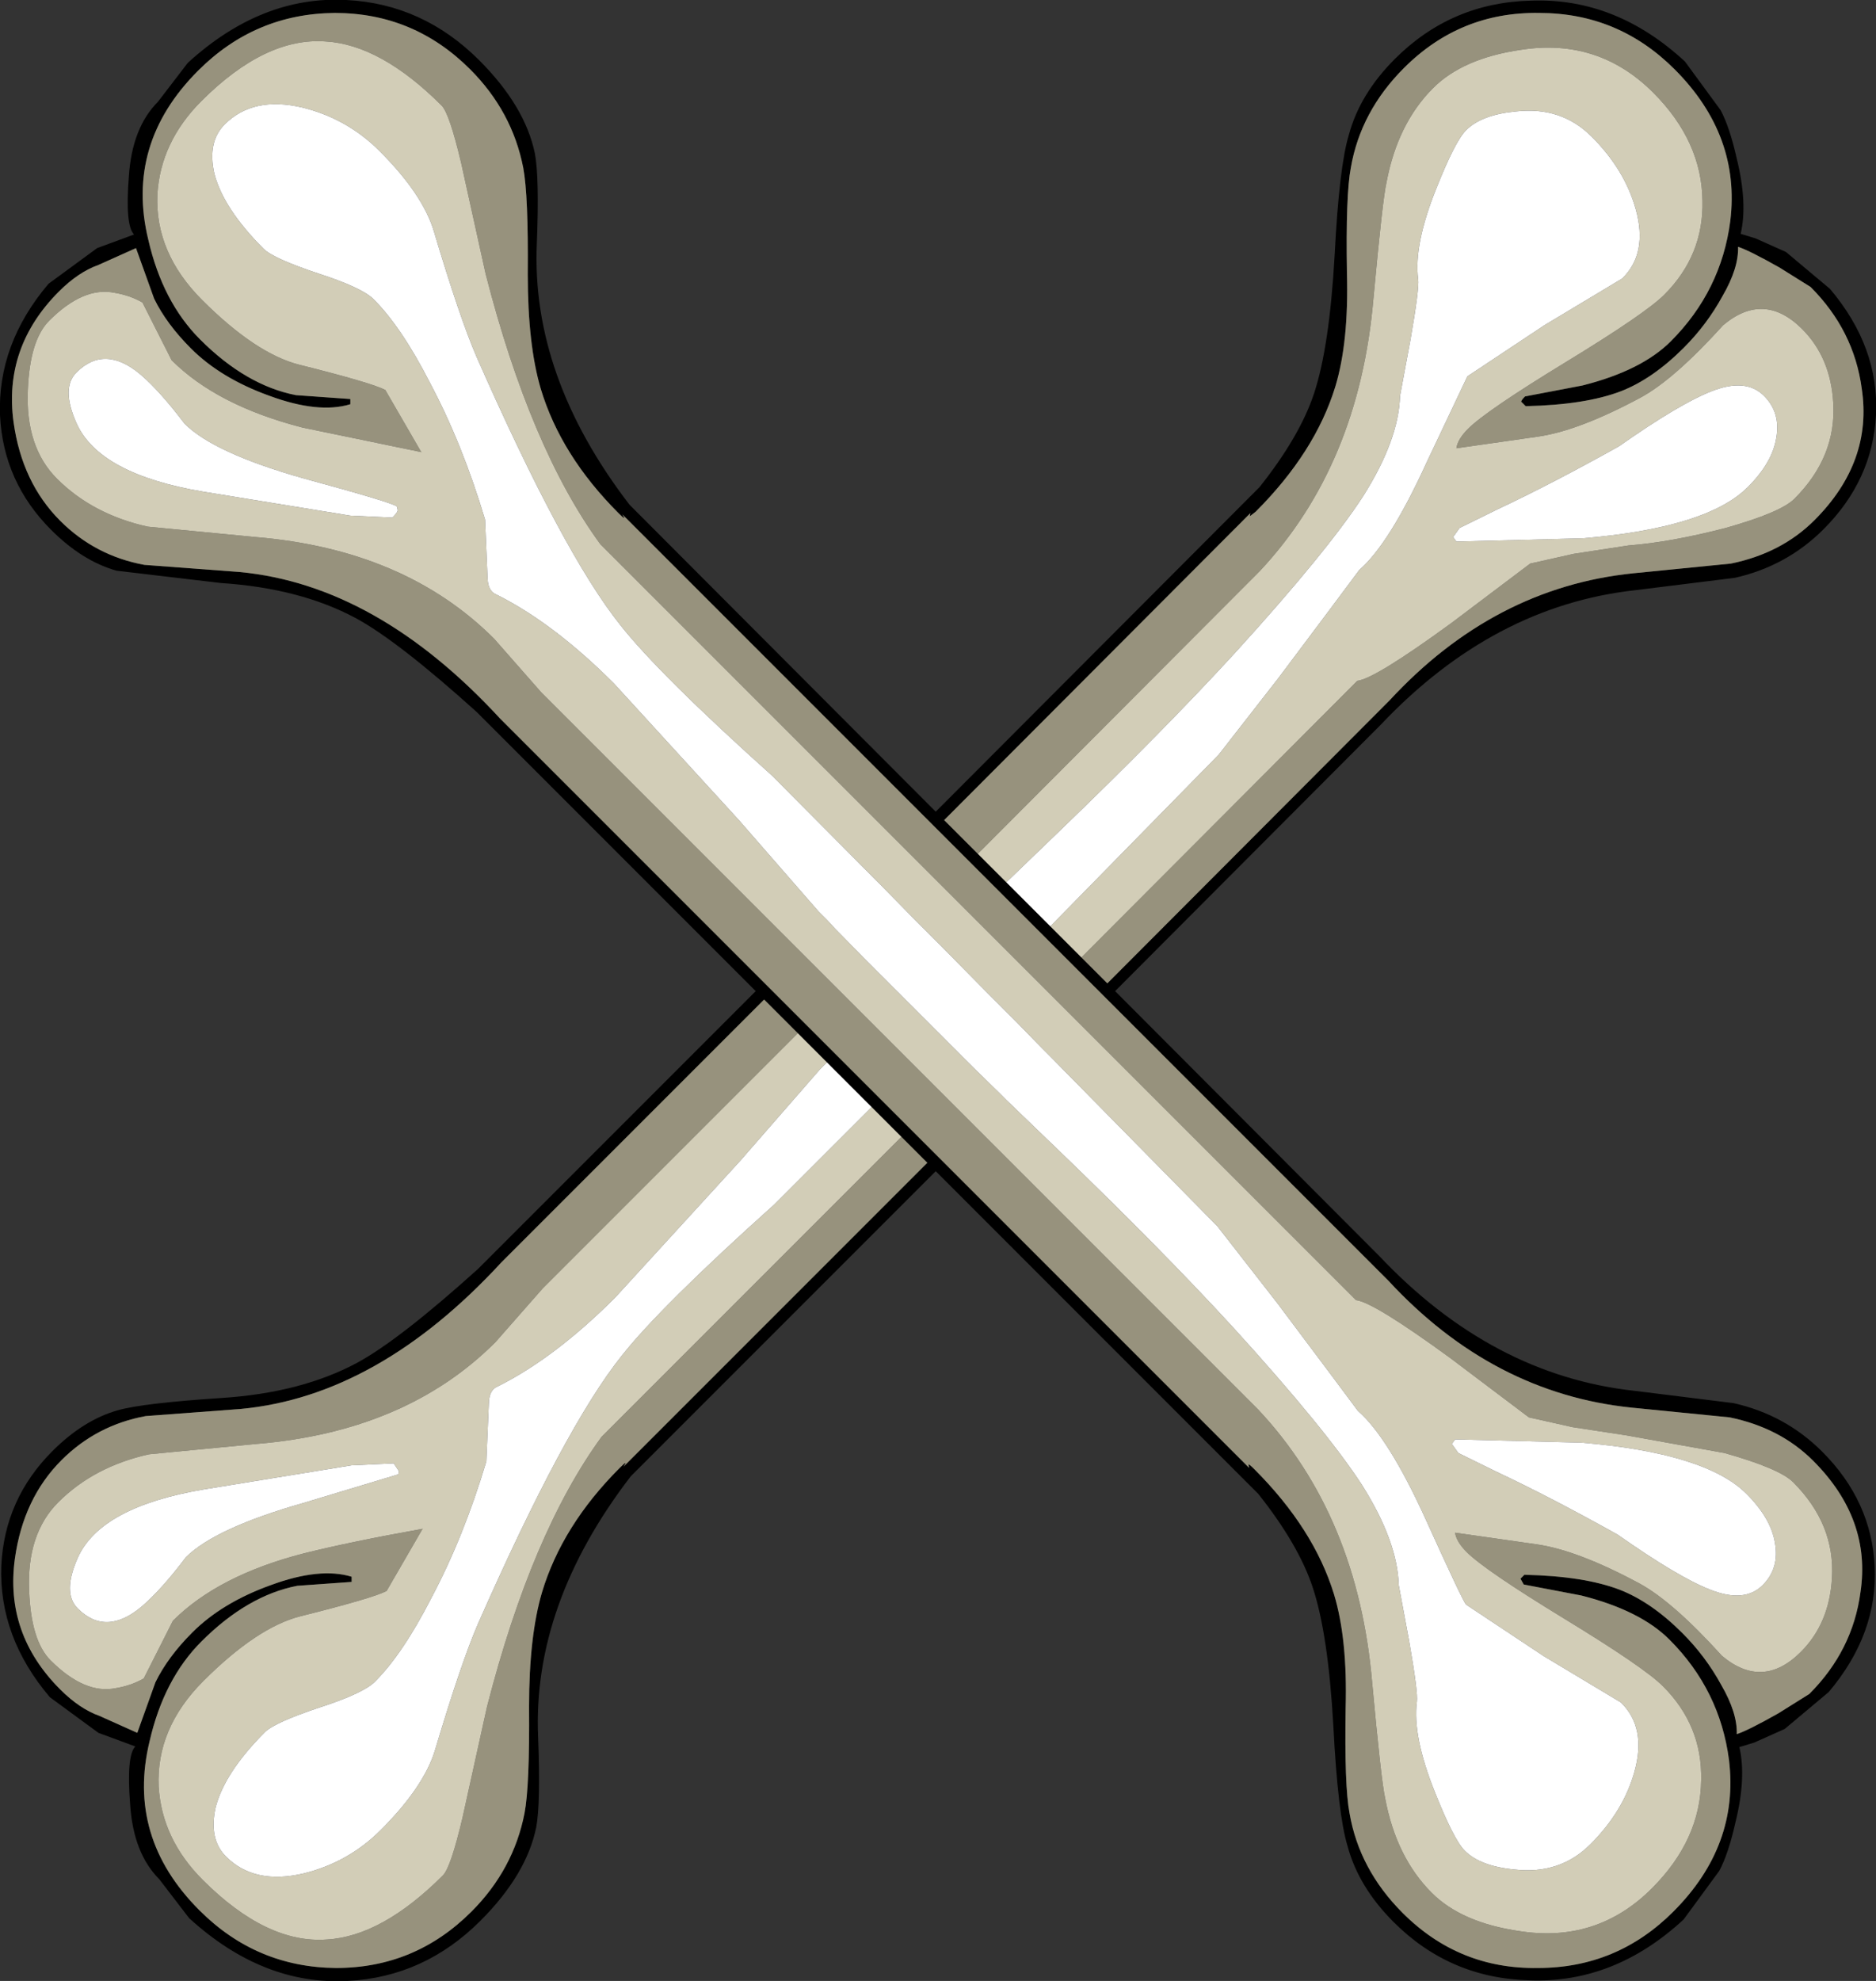 <?xml version="1.0" encoding="UTF-8" standalone="no"?>
<svg xmlns:xlink="http://www.w3.org/1999/xlink" height="152.9px" width="144.85px" xmlns="http://www.w3.org/2000/svg">
  <rect width="100%" height="100%" fill="#333333" stroke="none"/>
  <g transform="matrix(1.0, 0.0, 0.0, 1.0, 72.4, 76.45)">
    <use height="152.9" transform="matrix(1.0, 0.0, 0.0, 1.0, -72.4, -76.45)" width="144.85" xlink:href="#shape0"/>
  </g>
  <defs>
    <g id="shape0" transform="matrix(1.0, 0.0, 0.0, 1.0, 72.4, 76.45)">
      <path d="M35.3 -71.9 Q39.65 -76.25 45.8 -76.4 52.35 -76.65 57.7 -71.7 L60.45 -67.95 Q61.15 -66.65 61.7 -64.2 62.55 -60.75 62.0 -58.4 L63.15 -58.05 65.5 -57.0 68.9 -54.15 Q72.7 -49.65 72.45 -44.45 72.2 -39.4 68.4 -35.6 65.55 -32.75 61.55 -31.85 L53.9 -30.9 Q42.9 -29.7 34.2 -20.5 L13.7 0.05 34.1 20.5 Q42.8 29.7 53.8 30.9 L61.45 31.85 Q65.45 32.75 68.3 35.6 72.1 39.4 72.35 44.45 72.6 49.65 68.8 54.15 L65.4 57.0 63.05 58.05 61.9 58.4 Q62.45 60.75 61.6 64.2 61.05 66.65 60.35 67.95 L57.6 71.7 Q52.25 76.65 45.7 76.4 39.55 76.25 35.2 71.9 32.5 69.2 31.65 66.05 30.9 63.6 30.55 56.75 30.15 49.65 28.95 46.05 27.85 42.75 24.75 38.85 L-0.15 13.95 -23.7 37.5 Q-31.3 47.4 -30.85 57.65 -30.65 62.75 -31.0 64.6 -31.75 68.25 -35.3 71.8 -39.65 76.15 -45.55 76.45 -52.1 76.8 -57.8 71.6 L-60.1 68.6 Q-62.1 66.6 -62.35 62.85 -62.65 59.05 -61.95 58.35 L-64.8 57.3 -68.55 54.55 Q-72.5 49.9 -72.3 44.4 -72.05 39.25 -68.35 35.55 -65.95 33.15 -63.3 32.4 -61.35 31.85 -55.25 31.45 -49.15 31.05 -44.85 28.75 -41.6 27.0 -35.5 21.5 L-14.05 0.05 -35.6 -21.5 Q-41.7 -27.0 -44.95 -28.75 -49.25 -31.05 -55.35 -31.45 L-63.4 -32.4 Q-66.05 -33.15 -68.45 -35.55 -72.15 -39.25 -72.4 -44.4 -72.6 -49.9 -68.65 -54.55 L-64.9 -57.3 -62.05 -58.35 Q-62.75 -59.05 -62.45 -62.85 -62.2 -66.6 -60.2 -68.6 L-57.9 -71.6 Q-52.2 -76.8 -45.65 -76.45 -39.75 -76.15 -35.4 -71.8 -31.85 -68.25 -31.1 -64.6 -30.75 -62.75 -30.95 -57.65 -31.4 -47.4 -23.8 -37.5 L-0.15 -13.8 24.85 -38.85 Q27.95 -42.75 29.05 -46.05 30.25 -49.65 30.65 -56.75 31.0 -63.6 31.75 -66.05 32.6 -69.2 35.3 -71.9 M5.3 -8.35 L8.7 -4.95 11.1 -2.55 13.1 -0.55 34.9 -22.4 Q42.95 -31.1 53.7 -32.2 L61.25 -32.95 Q65.15 -33.75 67.7 -36.3 72.2 -40.8 71.35 -46.45 70.75 -50.95 67.4 -54.3 L65.0 -55.8 Q62.7 -57.1 61.8 -57.4 61.85 -55.75 60.6 -53.6 59.4 -51.4 57.6 -49.6 55.2 -47.2 52.75 -46.25 50.0 -45.2 45.4 -45.1 L45.1 -45.4 Q44.95 -45.45 45.35 -45.85 L49.8 -46.7 Q54.35 -47.85 56.6 -50.1 60.5 -54.0 61.2 -59.4 62.0 -66.0 56.9 -71.1 52.55 -75.45 46.45 -75.45 40.35 -75.55 36.0 -71.2 32.65 -67.85 31.9 -63.5 31.5 -61.4 31.6 -55.4 31.75 -50.05 30.7 -46.6 29.15 -41.55 24.55 -36.95 L24.1 -36.6 24.15 -36.85 0.5 -13.15 3.1 -10.55 5.3 -8.35 M61.15 32.95 L53.6 32.2 Q42.85 31.1 34.8 22.4 L-24.35 -36.75 Q-23.95 -36.15 -24.65 -36.85 -29.1 -41.3 -30.65 -46.45 -31.65 -49.85 -31.65 -55.25 -31.6 -61.4 -32.0 -63.5 -32.85 -67.85 -36.1 -71.1 -40.45 -75.45 -46.55 -75.45 -52.7 -75.4 -57.1 -71.0 -62.75 -65.35 -60.95 -57.95 -59.85 -53.15 -56.95 -50.25 -53.4 -46.7 -49.55 -45.95 L-45.35 -45.65 -45.35 -45.25 Q-47.8 -44.5 -51.6 -45.9 -55.35 -47.25 -57.65 -49.55 -59.55 -51.45 -60.5 -53.4 L-61.9 -57.3 -64.8 -56.0 Q-66.35 -55.45 -67.85 -53.95 -72.15 -49.65 -71.35 -43.85 -70.7 -39.2 -67.75 -36.25 -65.05 -33.55 -61.25 -32.85 L-53.9 -32.3 Q-43.3 -31.3 -33.8 -21.0 L24.05 36.85 24.0 36.6 Q24.0 36.5 24.45 36.95 29.05 41.55 30.6 46.6 31.65 50.05 31.5 55.4 31.4 61.4 31.8 63.5 32.55 67.85 35.9 71.2 40.25 75.55 46.35 75.45 52.45 75.45 56.8 71.1 61.9 66.0 61.1 59.4 60.4 54.0 56.5 50.1 54.25 47.85 49.7 46.7 L45.25 45.85 45.0 45.4 45.3 45.1 Q49.9 45.2 52.65 46.25 55.1 47.2 57.5 49.6 59.3 51.4 60.5 53.6 61.75 55.75 61.7 57.4 62.6 57.1 64.9 55.8 L67.3 54.3 Q70.65 50.95 71.25 46.45 72.1 40.8 67.6 36.3 65.05 33.75 61.15 32.95 M-10.8 3.3 L-13.4 0.7 -33.7 21.0 Q-43.2 31.3 -53.8 32.3 L-61.15 32.85 Q-64.95 33.55 -67.65 36.25 -70.6 39.2 -71.25 43.85 -72.05 49.65 -67.75 53.95 -66.25 55.45 -64.7 56.0 L-61.8 57.3 -60.4 53.4 Q-59.45 51.45 -57.55 49.55 -55.25 47.25 -51.5 45.9 -47.7 44.5 -45.25 45.25 L-45.25 45.65 -49.45 45.95 Q-53.3 46.7 -56.85 50.25 -59.75 53.15 -60.85 57.95 -62.65 65.35 -57.0 71.0 -52.6 75.4 -46.45 75.45 -40.35 75.45 -36.0 71.1 -32.75 67.85 -31.9 63.5 -31.5 61.4 -31.55 55.25 -31.55 49.85 -30.55 46.45 -29.0 41.3 -24.55 36.85 -23.85 36.15 -24.25 36.75 L-0.8 13.3 -2.8 11.3 -5.1 9.0 -8.55 5.55 -10.8 3.3" fill="#000000" fill-rule="evenodd" stroke="none"/>
      <path d="M11.1 -2.55 L32.4 -23.9 Q33.75 -24.05 39.65 -28.35 L45.75 -32.95 49.1 -33.7 53.35 -34.35 Q56.6 -34.6 60.85 -35.7 65.1 -36.9 66.15 -37.95 69.4 -41.2 69.15 -45.35 68.95 -48.85 66.75 -51.05 63.8 -54.0 60.65 -51.35 56.85 -47.15 54.25 -45.75 49.5 -43.2 46.35 -42.75 L40.05 -41.85 Q40.15 -42.55 40.95 -43.35 42.35 -44.75 48.5 -48.5 54.65 -52.25 56.1 -53.7 59.15 -56.75 59.05 -60.95 59.0 -65.55 55.25 -69.3 51.0 -73.55 45.0 -72.6 40.55 -71.95 38.25 -69.65 35.5 -66.9 34.65 -62.35 34.35 -61.05 33.65 -53.45 32.55 -40.55 24.85 -32.35 L3.1 -10.55 0.5 -13.15 24.15 -36.85 24.1 -36.6 24.55 -36.95 Q29.15 -41.55 30.7 -46.6 31.75 -50.05 31.6 -55.4 31.5 -61.4 31.9 -63.5 32.65 -67.85 36.0 -71.2 40.35 -75.55 46.45 -75.45 52.55 -75.45 56.9 -71.1 62.0 -66.0 61.2 -59.4 60.5 -54.0 56.6 -50.1 54.35 -47.85 49.8 -46.7 L45.35 -45.85 Q44.95 -45.45 45.1 -45.4 L45.4 -45.1 Q50.0 -45.2 52.75 -46.25 55.2 -47.2 57.6 -49.6 59.4 -51.4 60.6 -53.6 61.85 -55.75 61.8 -57.4 62.7 -57.1 65.0 -55.8 L67.4 -54.3 Q70.75 -50.95 71.35 -46.45 72.2 -40.8 67.7 -36.3 65.15 -33.75 61.25 -32.95 L53.7 -32.2 Q42.95 -31.1 34.9 -22.4 L13.1 -0.55 11.1 -2.55 M32.3 23.9 L-26.05 -34.45 Q-31.45 -41.85 -34.9 -55.3 L-36.8 -63.9 Q-37.7 -67.7 -38.3 -68.3 -43.0 -73.0 -47.25 -73.25 -51.9 -73.6 -56.85 -68.65 -60.0 -65.5 -60.25 -61.45 -60.45 -56.95 -56.8 -53.3 -52.65 -49.15 -49.3 -48.3 -43.7 -46.9 -42.65 -46.35 L-39.9 -41.6 -39.85 -41.55 -49.05 -43.45 Q-55.65 -45.15 -59.15 -48.65 L-61.4 -53.1 Q-62.35 -53.65 -63.55 -53.85 -65.95 -54.35 -68.6 -51.7 -70.1 -50.2 -70.25 -46.35 -70.45 -41.95 -68.0 -39.5 -65.25 -36.75 -61.0 -35.8 L-52.7 -35.0 Q-41.15 -34.05 -34.25 -27.15 L-30.6 -23.0 24.75 32.35 Q32.45 40.55 33.55 53.45 34.25 61.05 34.55 62.35 35.4 66.9 38.15 69.65 40.45 71.95 44.9 72.6 50.9 73.55 55.15 69.3 58.9 65.55 58.95 60.95 59.05 56.75 56.0 53.7 54.55 52.25 48.4 48.5 42.25 44.75 40.85 43.35 40.05 42.55 39.95 41.85 L46.25 42.75 Q49.4 43.2 54.15 45.75 56.75 47.15 60.55 51.35 63.7 54.0 66.65 51.05 68.85 48.85 69.05 45.35 69.3 41.2 66.05 37.95 65.0 36.9 60.75 35.7 L53.25 34.35 49.0 33.7 45.65 32.95 39.55 28.35 Q33.65 24.05 32.3 23.9 M61.15 32.95 Q65.05 33.75 67.6 36.3 72.1 40.8 71.25 46.45 70.65 50.95 67.3 54.3 L64.9 55.8 Q62.6 57.1 61.7 57.4 61.75 55.75 60.5 53.6 59.3 51.4 57.5 49.6 55.1 47.2 52.65 46.25 49.9 45.2 45.3 45.1 L45.0 45.4 45.25 45.85 49.7 46.7 Q54.25 47.85 56.5 50.1 60.4 54.0 61.1 59.4 61.9 66.0 56.8 71.1 52.45 75.45 46.35 75.45 40.25 75.55 35.9 71.2 32.55 67.85 31.8 63.5 31.4 61.4 31.5 55.4 31.65 50.05 30.6 46.6 29.05 41.55 24.45 36.95 24.0 36.5 24.0 36.6 L24.05 36.85 -33.8 -21.0 Q-43.3 -31.3 -53.9 -32.3 L-61.25 -32.85 Q-65.05 -33.55 -67.75 -36.25 -70.7 -39.2 -71.35 -43.85 -72.15 -49.65 -67.85 -53.95 -66.35 -55.45 -64.8 -56.0 L-61.9 -57.3 -60.5 -53.4 Q-59.55 -51.45 -57.65 -49.55 -55.35 -47.25 -51.6 -45.9 -47.8 -44.5 -45.35 -45.25 L-45.35 -45.65 -49.55 -45.95 Q-53.4 -46.7 -56.95 -50.25 -59.85 -53.15 -60.95 -57.95 -62.75 -65.35 -57.1 -71.0 -52.7 -75.4 -46.55 -75.45 -40.45 -75.45 -36.1 -71.1 -32.85 -67.85 -32.0 -63.5 -31.6 -61.4 -31.65 -55.25 -31.65 -49.85 -30.65 -46.45 -29.1 -41.3 -24.65 -36.85 -23.95 -36.15 -24.35 -36.75 L34.8 22.4 Q42.85 31.1 53.6 32.2 L61.15 32.95 M-2.8 11.3 L-0.8 13.3 -24.25 36.75 Q-23.85 36.15 -24.55 36.85 -29.0 41.3 -30.55 46.45 -31.55 49.85 -31.55 55.25 -31.5 61.4 -31.9 63.5 -32.75 67.85 -36.0 71.1 -40.35 75.45 -46.45 75.45 -52.6 75.4 -57.0 71.0 -62.65 65.35 -60.85 57.95 -59.75 53.15 -56.85 50.25 -53.3 46.7 -49.45 45.95 L-45.25 45.65 -45.25 45.25 Q-47.7 44.5 -51.5 45.9 -55.25 47.25 -57.55 49.55 -59.45 51.45 -60.4 53.4 L-61.8 57.3 -64.7 56.0 Q-66.25 55.45 -67.75 53.95 -72.05 49.65 -71.25 43.85 -70.6 39.2 -67.65 36.25 -64.95 33.55 -61.15 32.85 L-53.8 32.3 Q-43.2 31.3 -33.7 21.0 L-13.4 0.7 -10.8 3.3 -30.5 23.0 -34.15 27.15 Q-41.05 34.05 -52.6 35.0 L-60.9 35.8 Q-65.15 36.75 -67.9 39.5 -70.35 41.95 -70.15 46.35 -70.0 50.2 -68.5 51.7 -65.85 54.35 -63.45 53.85 -62.25 53.65 -61.3 53.1 L-59.05 48.65 Q-55.55 45.15 -48.95 43.45 -45.35 42.55 -39.75 41.55 L-39.8 41.6 -42.55 46.35 Q-43.6 46.9 -49.2 48.3 -52.55 49.15 -56.7 53.3 -60.35 56.95 -60.15 61.45 -59.9 65.5 -56.75 68.65 -51.8 73.6 -47.15 73.25 -42.9 73.0 -38.2 68.3 -37.6 67.7 -36.7 63.9 L-34.8 55.3 Q-31.35 41.85 -25.95 34.45 L-2.8 11.3" fill="#97927d" fill-rule="evenodd" stroke="none"/>
      <path d="M8.7 -4.95 L21.7 -18.2 26.3 -24.1 30.2 -29.3 32.55 -32.45 Q34.9 -34.5 37.75 -40.75 L40.9 -47.4 46.85 -51.35 52.85 -54.95 Q54.85 -56.9 53.9 -60.3 53.05 -63.35 50.5 -65.9 48.15 -68.25 44.65 -67.85 42.0 -67.6 40.8 -66.4 39.95 -65.55 38.5 -61.9 36.75 -57.55 37.1 -54.9 37.2 -54.2 36.5 -50.2 L35.7 -45.9 Q35.6 -42.5 32.85 -38.15 30.05 -33.85 22.95 -26.05 17.4 -20.0 9.4 -12.3 L5.3 -8.35 3.1 -10.55 24.85 -32.35 Q32.55 -40.55 33.65 -53.45 34.35 -61.05 34.65 -62.35 35.5 -66.9 38.25 -69.65 40.55 -71.95 45.0 -72.6 51.0 -73.55 55.25 -69.3 59.0 -65.55 59.05 -60.95 59.15 -56.75 56.1 -53.7 54.65 -52.25 48.5 -48.5 42.35 -44.75 40.95 -43.35 40.15 -42.55 40.05 -41.85 L46.35 -42.75 Q49.5 -43.2 54.25 -45.75 56.85 -47.15 60.65 -51.35 63.8 -54.0 66.75 -51.05 68.95 -48.85 69.15 -45.35 69.4 -41.2 66.15 -37.95 65.1 -36.9 60.85 -35.7 56.6 -34.6 53.35 -34.35 L49.1 -33.7 45.75 -32.95 39.65 -28.35 Q33.75 -24.05 32.4 -23.9 L11.1 -2.55 8.7 -4.95 M63.8 -45.9 Q62.4 -47.3 59.75 -46.25 57.3 -45.3 52.6 -42.0 47.4 -39.1 43.25 -37.15 L40.3 -35.7 39.8 -35.0 40.05 -34.65 49.8 -34.9 Q59.4 -35.7 62.55 -38.85 64.45 -40.75 64.75 -42.65 65.1 -44.6 63.8 -45.9 M2.65 5.85 L4.7 7.85 5.3 8.45 9.3 12.3 Q17.3 20.0 22.85 26.05 29.95 33.85 32.75 38.15 35.5 42.5 35.6 45.9 L36.4 50.2 Q37.1 54.2 37.0 54.9 36.65 57.55 38.4 61.9 39.85 65.55 40.7 66.4 41.9 67.6 44.55 67.85 48.05 68.25 50.4 65.9 52.95 63.35 53.8 60.3 54.75 56.9 52.75 54.95 L46.75 51.35 40.8 47.4 Q40.55 47.15 37.65 40.75 34.8 34.5 32.45 32.45 L30.1 29.3 26.2 24.1 21.6 18.2 8.7 5.1 8.05 4.45 6.1 2.45 3.7 0.05 0.3 -3.4 -1.9 -5.6 -4.45 -8.2 -5.1 -8.85 -12.75 -16.55 Q-21.5 -24.4 -24.5 -28.2 -28.9 -33.7 -35.6 -48.9 -36.9 -51.9 -38.9 -58.6 -39.75 -61.45 -43.1 -64.8 -45.6 -67.3 -49.05 -68.15 -52.85 -69.05 -55.05 -66.85 -56.4 -65.5 -55.85 -63.05 -55.15 -60.35 -52.05 -57.25 -51.3 -56.5 -47.85 -55.35 -44.45 -54.25 -43.55 -53.35 -41.4 -51.2 -39.2 -46.9 -36.7 -42.2 -34.95 -36.35 L-34.75 -31.75 Q-34.7 -30.8 -34.05 -30.55 -29.65 -28.35 -25.0 -23.7 L-15.35 -13.15 -9.2 -6.1 -8.55 -5.45 -7.9 -4.75 -5.35 -2.15 -3.15 0.05 0.3 3.5 2.65 5.85 M32.3 23.9 Q33.65 24.05 39.55 28.35 L45.65 32.95 49.0 33.7 53.25 34.35 60.75 35.7 Q65.0 36.9 66.05 37.95 69.3 41.2 69.05 45.35 68.85 48.85 66.65 51.05 63.7 54.0 60.55 51.35 56.75 47.15 54.15 45.75 49.4 43.2 46.25 42.75 L39.95 41.85 Q40.05 42.55 40.85 43.35 42.25 44.75 48.4 48.5 54.55 52.25 56.0 53.7 59.05 56.75 58.95 60.95 58.9 65.55 55.15 69.3 50.9 73.55 44.9 72.6 40.45 71.95 38.15 69.65 35.4 66.9 34.55 62.35 34.25 61.05 33.55 53.45 32.45 40.55 24.75 32.35 L-30.6 -23.0 -34.25 -27.15 Q-41.15 -34.05 -52.7 -35.0 L-61.0 -35.8 Q-65.25 -36.75 -68.0 -39.5 -70.45 -41.95 -70.25 -46.35 -70.1 -50.2 -68.6 -51.7 -65.95 -54.35 -63.55 -53.85 -62.35 -53.65 -61.4 -53.1 L-59.15 -48.65 Q-55.65 -45.15 -49.05 -43.45 L-39.85 -41.55 -39.9 -41.6 -42.65 -46.35 Q-43.7 -46.9 -49.3 -48.3 -52.65 -49.15 -56.8 -53.3 -60.45 -56.95 -60.25 -61.45 -60.0 -65.5 -56.85 -68.65 -51.9 -73.6 -47.25 -73.25 -43.0 -73.0 -38.3 -68.3 -37.7 -67.7 -36.8 -63.9 L-34.9 -55.3 Q-31.45 -41.85 -26.05 -34.45 L32.3 23.9 M39.95 34.65 L39.7 35.0 40.2 35.7 43.15 37.15 Q47.3 39.1 52.5 42.0 57.2 45.3 59.65 46.25 62.3 47.3 63.7 45.9 65.0 44.6 64.65 42.65 64.35 40.75 62.45 38.85 59.3 35.7 49.7 34.9 L39.95 34.65 M-49.05 -39.55 Q-55.9 -41.5 -58.15 -43.75 -60.0 -46.2 -61.5 -47.5 -64.3 -49.9 -66.5 -47.7 -67.7 -46.5 -66.5 -43.8 -64.75 -39.85 -56.7 -38.5 L-45.35 -36.65 -42.1 -36.5 Q-41.65 -36.95 -41.7 -37.1 L-41.75 -37.35 Q-42.05 -37.65 -49.05 -39.55 M-2.8 11.3 L-25.95 34.45 Q-31.35 41.85 -34.8 55.3 L-36.7 63.9 Q-37.6 67.7 -38.2 68.3 -42.9 73.0 -47.15 73.25 -51.8 73.6 -56.75 68.65 -59.9 65.5 -60.15 61.45 -60.35 56.95 -56.7 53.3 -52.55 49.15 -49.2 48.3 -43.6 46.9 -42.55 46.35 L-39.8 41.6 -39.75 41.55 Q-45.35 42.55 -48.95 43.45 -55.55 45.15 -59.05 48.65 L-61.3 53.1 Q-62.25 53.65 -63.45 53.85 -65.85 54.35 -68.5 51.7 -70.0 50.2 -70.15 46.35 -70.35 41.95 -67.9 39.5 -65.15 36.75 -60.9 35.8 L-52.6 35.0 Q-41.05 34.05 -34.15 27.15 L-30.5 23.0 -10.8 3.3 -8.55 5.55 -9.1 6.1 -15.25 13.15 -24.9 23.7 Q-29.55 28.35 -33.95 30.55 -34.6 30.8 -34.65 31.75 L-34.85 36.35 Q-36.6 42.2 -39.1 46.9 -41.3 51.2 -43.45 53.35 -44.35 54.25 -47.75 55.35 -51.2 56.5 -51.95 57.25 -55.05 60.35 -55.75 63.05 -56.3 65.5 -54.95 66.85 -52.75 69.05 -48.95 68.15 -45.5 67.3 -43.0 64.8 -39.65 61.45 -38.8 58.6 -36.8 51.9 -35.5 48.9 -28.8 33.7 -24.4 28.2 -21.4 24.4 -12.65 16.55 L-5.1 9.0 -2.8 11.3 M-41.65 37.35 L-41.6 37.1 -42.0 36.5 -45.25 36.65 -56.6 38.5 Q-64.65 39.85 -66.4 43.8 -67.6 46.5 -66.4 47.7 -64.2 49.9 -61.4 47.5 -59.9 46.2 -58.05 43.75 -55.8 41.5 -48.95 39.55 L-41.65 37.35" fill="#d2cdb7" fill-rule="evenodd" stroke="none"/>
      <path d="M5.3 -8.35 L9.4 -12.3 Q17.4 -20.0 22.95 -26.05 30.05 -33.85 32.85 -38.15 35.6 -42.5 35.7 -45.9 L36.5 -50.2 Q37.2 -54.2 37.1 -54.9 36.75 -57.55 38.5 -61.9 39.95 -65.55 40.8 -66.4 42.0 -67.6 44.65 -67.85 48.15 -68.25 50.5 -65.9 53.05 -63.35 53.9 -60.3 54.85 -56.9 52.85 -54.95 L46.85 -51.35 40.9 -47.4 37.75 -40.75 Q34.9 -34.5 32.55 -32.45 L30.2 -29.3 26.3 -24.1 21.7 -18.2 8.7 -4.95 5.3 -8.35 M63.8 -45.9 Q65.1 -44.6 64.75 -42.65 64.45 -40.75 62.55 -38.85 59.4 -35.7 49.8 -34.9 L40.05 -34.65 39.8 -35.0 40.3 -35.7 43.25 -37.15 Q47.4 -39.1 52.6 -42.0 57.3 -45.3 59.75 -46.25 62.4 -47.3 63.8 -45.9 M2.65 5.85 L0.3 3.5 -3.15 0.05 -5.35 -2.15 -7.9 -4.75 -8.55 -5.45 -9.2 -6.1 -15.35 -13.15 -25.0 -23.7 Q-29.65 -28.35 -34.05 -30.55 -34.7 -30.8 -34.75 -31.75 L-34.95 -36.35 Q-36.7 -42.2 -39.2 -46.9 -41.4 -51.2 -43.55 -53.35 -44.45 -54.25 -47.85 -55.35 -51.3 -56.5 -52.05 -57.25 -55.15 -60.35 -55.85 -63.05 -56.4 -65.5 -55.05 -66.85 -52.85 -69.05 -49.05 -68.15 -45.6 -67.3 -43.1 -64.8 -39.75 -61.45 -38.9 -58.6 -36.9 -51.9 -35.6 -48.9 -28.9 -33.7 -24.5 -28.2 -21.5 -24.4 -12.75 -16.55 L-5.1 -8.85 -4.45 -8.2 -1.9 -5.6 0.3 -3.4 3.7 0.05 6.1 2.45 8.05 4.45 8.7 5.1 21.6 18.2 26.2 24.1 30.1 29.3 32.45 32.45 Q34.8 34.5 37.65 40.75 40.55 47.15 40.8 47.4 L46.75 51.35 52.75 54.95 Q54.75 56.9 53.8 60.3 52.95 63.35 50.4 65.9 48.05 68.25 44.55 67.85 41.9 67.6 40.7 66.4 39.85 65.55 38.4 61.9 36.65 57.55 37.0 54.9 37.1 54.2 36.4 50.2 L35.6 45.9 Q35.5 42.5 32.75 38.15 29.95 33.85 22.85 26.05 17.3 20.0 9.3 12.3 L5.3 8.45 4.7 7.85 2.65 5.85 M39.95 34.65 L49.7 34.9 Q59.3 35.7 62.45 38.85 64.35 40.75 64.65 42.65 65.0 44.6 63.7 45.9 62.3 47.3 59.65 46.25 57.2 45.3 52.5 42.0 47.3 39.1 43.15 37.15 L40.2 35.7 39.7 35.0 39.95 34.65 M-49.05 -39.55 Q-42.05 -37.65 -41.75 -37.35 L-41.7 -37.1 Q-41.65 -36.95 -42.1 -36.5 L-45.35 -36.65 -56.7 -38.5 Q-64.75 -39.85 -66.5 -43.8 -67.7 -46.5 -66.5 -47.7 -64.3 -49.9 -61.5 -47.5 -60.0 -46.2 -58.15 -43.75 -55.9 -41.5 -49.05 -39.55 M-8.55 5.55 L-5.1 9.0 -12.65 16.55 Q-21.4 24.4 -24.4 28.2 -28.8 33.7 -35.5 48.9 -36.8 51.9 -38.8 58.6 -39.65 61.45 -43.0 64.8 -45.5 67.3 -48.95 68.15 -52.75 69.05 -54.95 66.85 -56.3 65.5 -55.75 63.05 -55.05 60.35 -51.95 57.25 -51.2 56.5 -47.75 55.35 -44.35 54.25 -43.45 53.35 -41.3 51.2 -39.1 46.9 -36.6 42.2 -34.85 36.35 L-34.65 31.75 Q-34.6 30.8 -33.95 30.55 -29.55 28.35 -24.9 23.7 L-15.25 13.15 -9.1 6.1 -8.55 5.55 M-41.65 37.35 L-48.95 39.55 Q-55.8 41.5 -58.05 43.75 -59.9 46.2 -61.4 47.5 -64.2 49.9 -66.4 47.7 -67.6 46.5 -66.4 43.8 -64.65 39.85 -56.6 38.5 L-45.25 36.65 -42.0 36.5 -41.6 37.1 -41.65 37.35" fill="#ffffff" fill-rule="evenodd" stroke="none"/>
    </g>
  </defs>
</svg>
